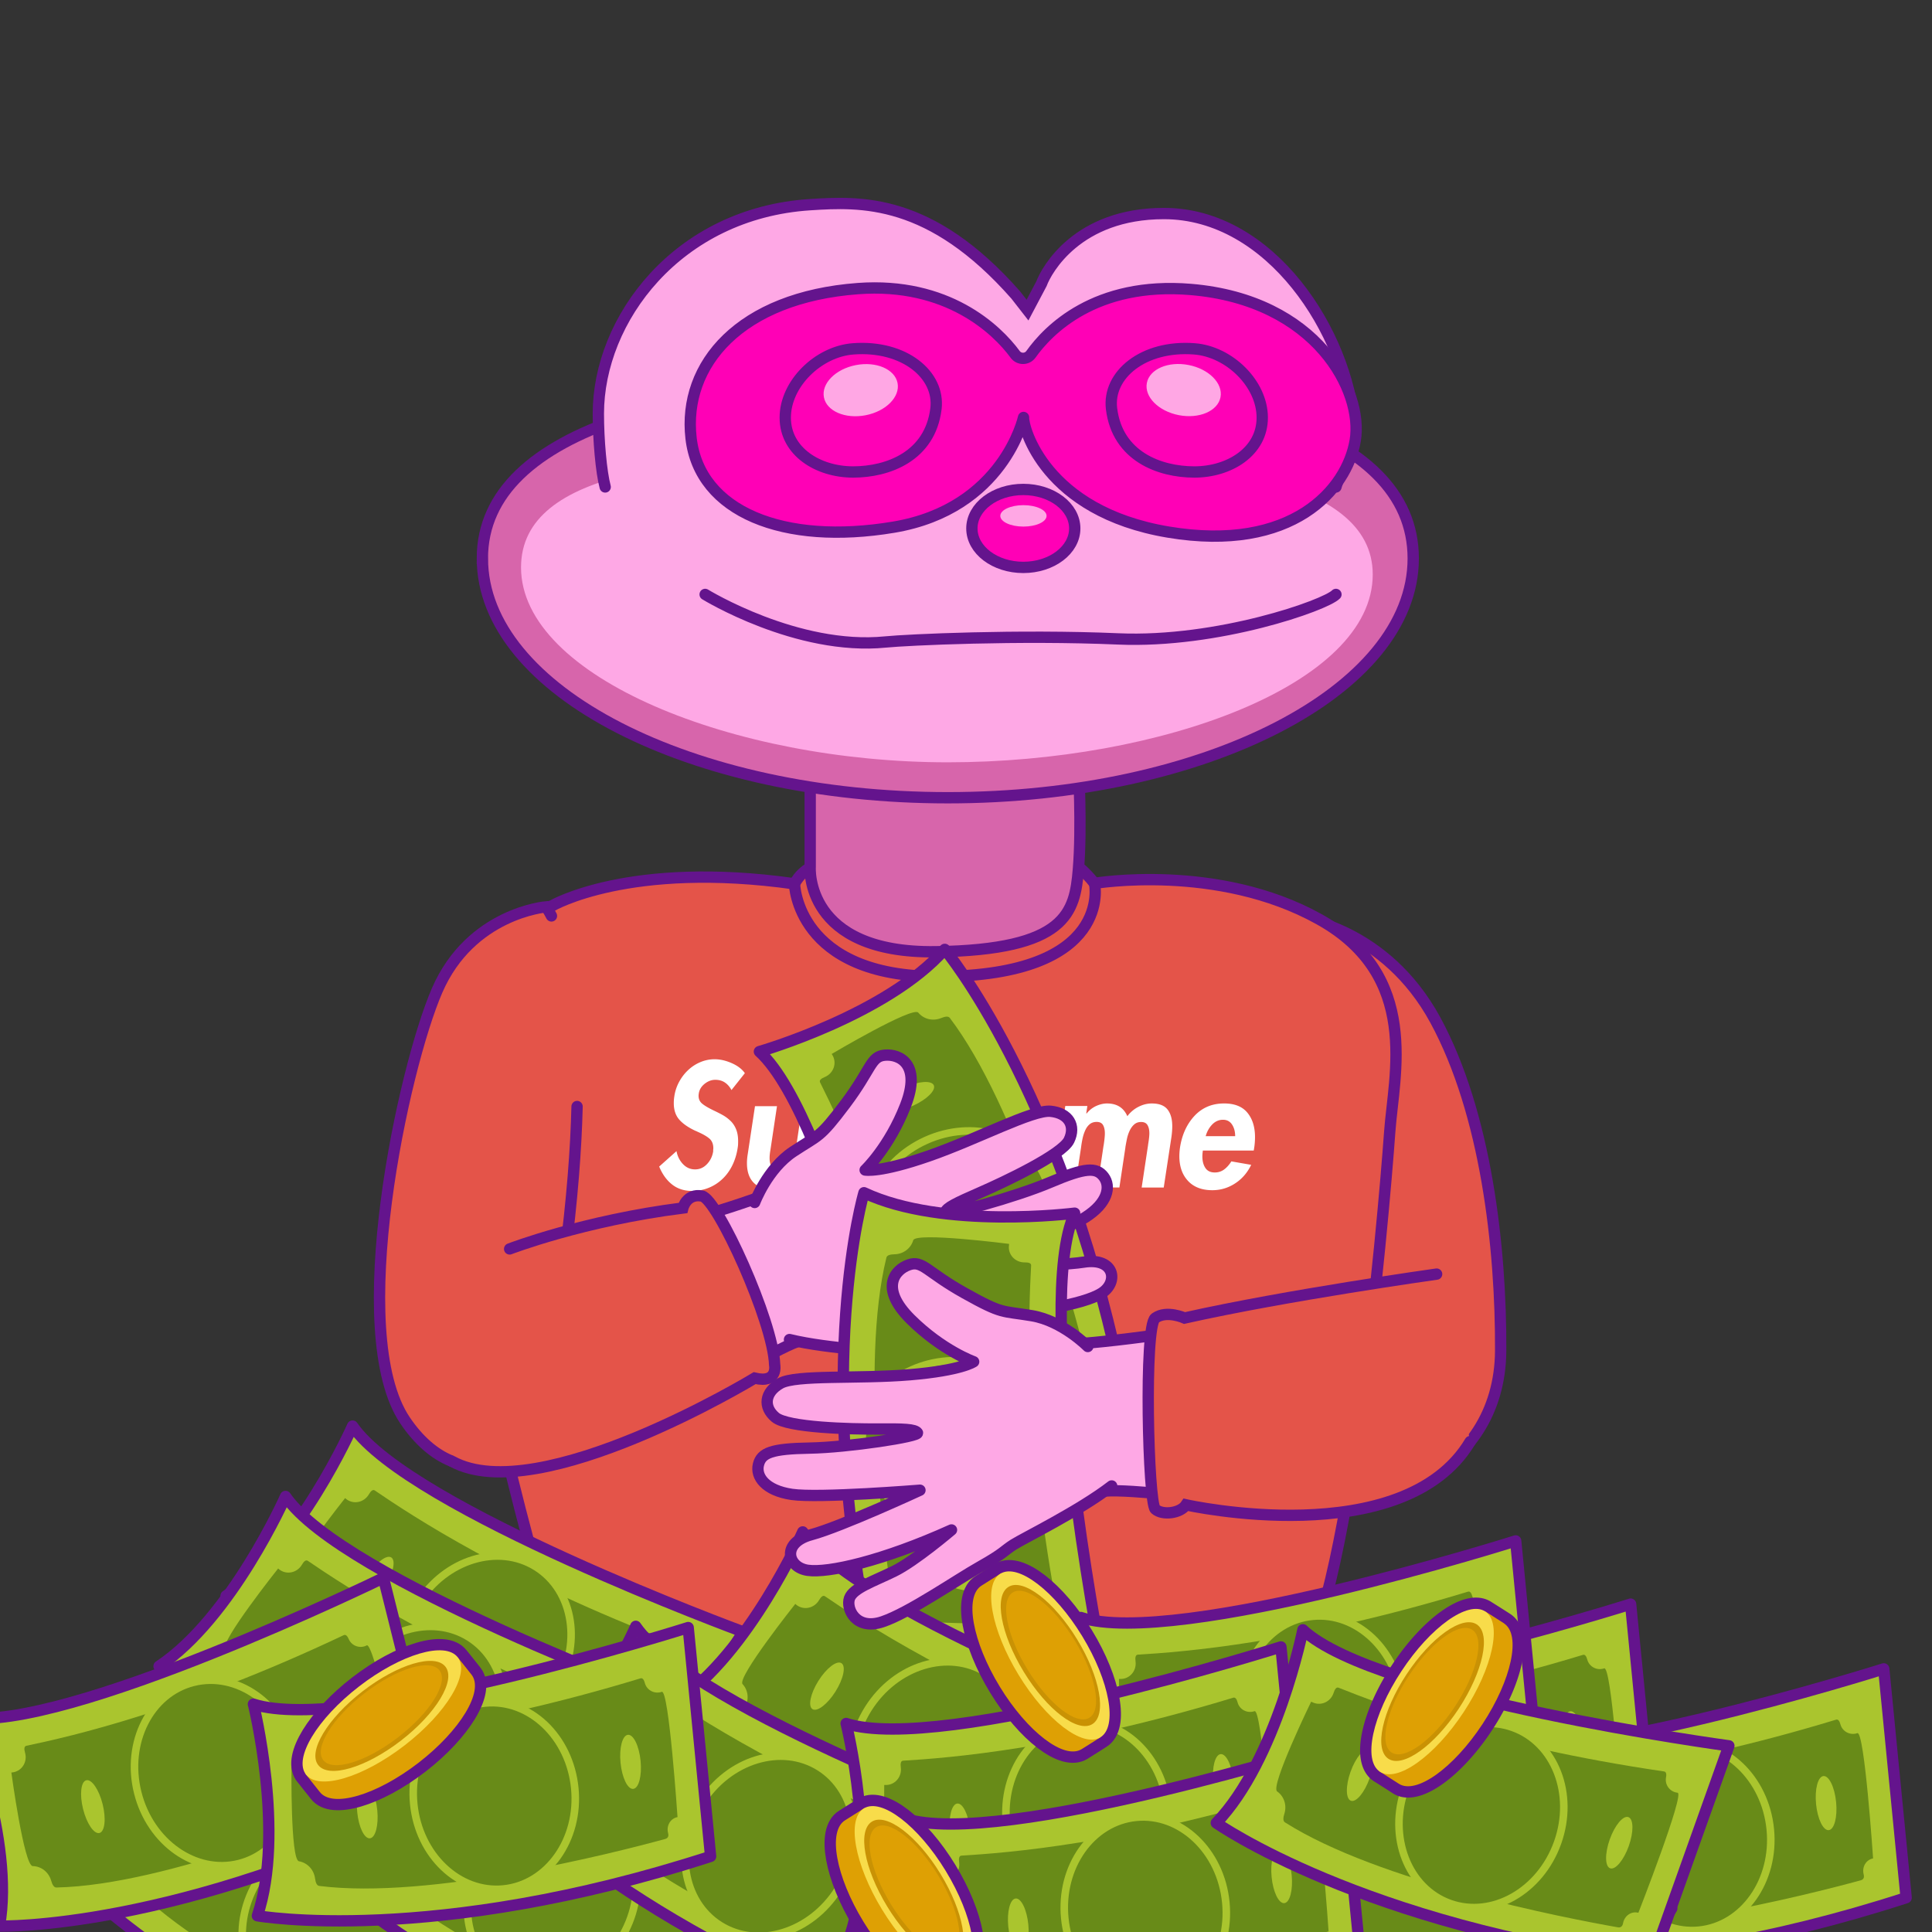 <svg xmlns="http://www.w3.org/2000/svg" viewBox="0 0 512 512"><rect x="0" y="0" width="512" height="512" fill="#333333" stroke="none"/><defs><style>.cls-1{fill:#dea004}.cls-2{fill:#ffa7e4}.cls-3{fill:#ff00b6}.cls-10,.cls-3,.cls-4,.cls-5,.cls-6,.cls-8,.cls-9{stroke:#64148d}.cls-10,.cls-3,.cls-4,.cls-6,.cls-8,.cls-9{stroke-width:3px}.cls-10,.cls-3,.cls-4,.cls-6,.cls-8{stroke-linecap:round}.cls-10,.cls-3,.cls-5,.cls-9{stroke-linejoin:round}.cls-10,.cls-4{fill:#fea8e5}.cls-13,.cls-4,.cls-6,.cls-8{stroke-miterlimit:10}.cls-14,.cls-5{fill:#dea004}.cls-5{stroke-width:6px}.cls-15{fill:#f8dc4a}.cls-6{fill:#d765ab}.cls-13,.cls-18{fill:#688b18}.cls-8{fill:#e45449}.cls-19,.cls-9{fill:#aac52e}.cls-20{fill:#c99204}.cls-13{stroke:#aac52e;stroke-width:2px}</style></defs><g id="Layer_1"><path d="M351.2 354.87c-19.44-99.82-6.85-111.61-6.85-111.61s22.71 2.53 36.05 27.11c13.33 24.58 17.43 59.97 17.29 87.6-.18 33.34-35.7 45.75-49.85 31.18-14.16-14.57 3.37-34.28 3.37-34.28Z" class="cls-8"/><path d="M285.46 229.49s1.91 1.27 4.61 4.61c0 0 32.59-5.51 59.54 9.52 26.95 15.02 19.76 41.14 18.68 56.35-1.68 23.54-10.95 129.1-25.49 143.95 0 0-103.74 10.51-192.45-.66 0 0-61.6-184.48-4.07-203.2 0 0 20.39-12.04 64.27-5.84 0 0 2.38-5.13 8.47-5.6 6.08-.48 66.45.87 66.45.87Z" class="cls-8"/><path d="M285.78 202.62s.95 16.53 0 27.82-3.02 21.3-37.84 21.78c-34.82.48-33.23-22.42-33.23-22.42v-26.39l71.06-.79Z" class="cls-6"/><path d="M290.07 234.1s5.29 24.54-41.37 24.68c-37.68.11-38.15-24.56-38.15-24.56" style="fill:none;stroke-miterlimit:10;stroke-linecap:round;stroke-width:3px;stroke:#64148d"/><path d="M193.85 288.88c-.47-.88-1.06-1.55-1.77-2.02s-1.55-.7-2.53-.7-1.95.36-2.84 1.08c-.89.72-1.41 1.6-1.54 2.66 0 .03-.01.12-.04.26v.26c0 .85.32 1.54.96 2.07.64.53 1.66 1.13 3.05 1.8 1.06.5 1.91.94 2.57 1.32.65.38 1.29.86 1.9 1.45.61.59 1.1 1.32 1.46 2.2.36.88.54 1.92.54 3.12s-.04 1.25-.13 1.89c-.25 1.64-.72 3.16-1.4 4.55-.68 1.39-1.55 2.59-2.61 3.6-1.06 1.01-2.27 1.8-3.63 2.35-1.36.56-2.84.84-4.43.84-2.09 0-3.86-.57-5.3-1.71-1.45-1.14-2.59-2.73-3.42-4.75l4.59-4.09c.25 1.35.82 2.49 1.71 3.43s1.96 1.41 3.21 1.41 2.28-.47 3.17-1.41c.89-.94 1.43-2.07 1.63-3.38v-.4c.03-.2.04-.34.04-.4 0-1.14-.36-2.01-1.09-2.62-.72-.6-1.77-1.19-3.13-1.78-.22-.12-.39-.19-.5-.22-1.89-.88-3.33-1.87-4.3-2.97-.97-1.1-1.46-2.56-1.46-4.37 0-.56.04-1.13.13-1.71.19-1.38.61-2.67 1.25-3.87.64-1.2 1.44-2.26 2.4-3.16.96-.91 2.05-1.62 3.26-2.13 1.21-.51 2.47-.77 3.78-.77 1.45 0 2.96.34 4.53 1.03 1.57.69 2.73 1.58 3.49 2.66l-3.55 4.48Zm12.06 4.26-1.75 11.69c-.14.79-.21 1.48-.21 2.07 0 1 .2 1.8.61 2.42.4.62 1.11.92 2.11.92.7 0 1.29-.16 1.8-.48.5-.32.9-.74 1.21-1.25.31-.51.55-1.08.73-1.69.18-.62.33-1.27.44-1.98l1.75-11.69h5.85l-1.92 12.7c-.97 6.39-4.51 9.58-10.61 9.58-5.32 0-7.97-2.4-7.97-7.21 0-.73.07-1.52.21-2.37l1.92-12.7h5.85Zm22.17 1.98c.78-.85 1.71-1.51 2.8-1.98 1.09-.47 2.17-.7 3.26-.7 2.45 0 4.36.9 5.74 2.7 1.38 1.8 2.07 4.01 2.07 6.62s-.06 1.39-.17 2.07c-.22 1.49-.65 2.94-1.27 4.33-.63 1.39-1.43 2.64-2.42 3.74s-2.12 1.96-3.4 2.59c-1.28.63-2.64.95-4.09.95-1.09 0-2.09-.24-3.03-.73-.93-.48-1.62-1.15-2.07-2h-.08l-2 13.54h-5.89l5.01-33.1h5.85l-.29 1.98Zm4.07 14.33c.65-.35 1.24-.82 1.75-1.41s.94-1.24 1.27-1.96c.33-.72.56-1.44.67-2.18.06-.35.08-.7.08-1.06 0-1.38-.35-2.55-1.06-3.52-.71-.97-1.69-1.45-2.94-1.45-.72 0-1.41.17-2.07.51-.65.34-1.24.8-1.75 1.38-.52.59-.94 1.24-1.27 1.96a8.06 8.06 0 0 0-.67 2.18c-.06.35-.08.7-.08 1.05s.35 2.56 1.06 3.54c.71.98 1.69 1.47 2.94 1.47.72 0 1.41-.18 2.07-.53Zm19.48-14.07h.08c1.5-1.96 3.34-2.95 5.51-2.95.75 0 1.53.18 2.34.53l-1.54 5.71c-.64-.53-1.41-.79-2.3-.79-.97 0-1.8.2-2.46.59s-1.2.94-1.61 1.63c-.4.69-.72 1.44-.94 2.24-.22.81-.4 1.69-.54 2.66l-1.46 9.71h-5.85l3.26-21.58h5.85l-.33 2.24Zm12.74 9.54c-.08.56-.13 1.07-.13 1.54 0 1.23.26 2.25.79 3.05.53.81 1.36 1.21 2.51 1.21.92 0 1.74-.26 2.46-.79s1.36-1.25 1.92-2.15l5.26.92c-1.03 2.11-2.46 3.76-4.3 4.94-1.84 1.19-3.84 1.78-6.01 1.78-2.76 0-4.9-.82-6.43-2.46-1.53-1.64-2.3-3.82-2.3-6.55 0-.73.06-1.49.17-2.29.53-3.43 1.82-6.23 3.86-8.42 2.05-2.18 4.66-3.27 7.83-3.27 2.76 0 4.81.81 6.16 2.44 1.35 1.63 2.03 3.79 2.03 6.48 0 .91-.07 1.85-.21 2.81l-.13.75h-13.49Zm8.56-3.82c0-1.23-.28-2.26-.84-3.1-.56-.84-1.35-1.25-2.38-1.25-1.11 0-2.07.43-2.88 1.27-.81.85-1.38 1.88-1.71 3.08h7.81Zm14.98-6.03h.08c.67-.85 1.5-1.5 2.48-1.96.99-.45 1.96-.68 2.9-.68 2.62 0 4.41 1.13 5.39 3.38a8.328 8.328 0 0 1 2.92-2.48c1.17-.6 2.35-.9 3.55-.9 1.95 0 3.34.53 4.18 1.6.84 1.07 1.25 2.54 1.25 4.42 0 .85-.07 1.79-.21 2.81l-2.05 13.45h-5.85l1.71-11.34c0-.06.01-.16.04-.31.19-1.17.29-2.08.29-2.73 0-.91-.17-1.63-.5-2.18-.33-.54-.89-.81-1.67-.81s-1.38.23-1.88.68c-.5.45-.9 1.03-1.21 1.71a9.92 9.92 0 0 0-.67 2.04c-.14.67-.28 1.42-.42 2.24v.09l-1.59 10.59h-5.85l1.63-10.94.08-.44c.19-1.29.29-2.27.29-2.95 0-.91-.16-1.64-.48-2.2-.32-.56-.88-.84-1.69-.84-.75 0-1.37.21-1.86.62-.49.41-.88.95-1.17 1.6s-.52 1.33-.67 2c-.15.67-.29 1.42-.4 2.24l-.04.31-1.59 10.59h-5.85l3.26-21.58h5.85l-.29 1.93Zm30.86 9.85c-.08.56-.13 1.07-.13 1.54 0 1.23.26 2.25.79 3.05.53.81 1.36 1.21 2.51 1.21.92 0 1.74-.26 2.46-.79s1.36-1.25 1.92-2.15l5.26.92c-1.03 2.11-2.46 3.76-4.3 4.94-1.84 1.19-3.84 1.78-6.01 1.78-2.76 0-4.9-.82-6.43-2.46-1.53-1.64-2.3-3.82-2.3-6.55 0-.73.06-1.49.17-2.29.53-3.43 1.82-6.23 3.86-8.42 2.05-2.18 4.66-3.27 7.83-3.27 2.76 0 4.81.81 6.16 2.44 1.35 1.63 2.03 3.79 2.03 6.48 0 .91-.07 1.85-.21 2.81l-.13.75h-13.49Zm8.56-3.82c0-1.23-.28-2.26-.84-3.1-.56-.84-1.35-1.25-2.38-1.25-1.11 0-2.07.43-2.88 1.27-.81.85-1.38 1.88-1.71 3.08h7.81Z" style="fill:#fff"/><path d="M146.14 242.73c-.87-1.71-1.47-2.4-1.47-2.4s-19.91 1.63-28.82 22.12c-8.91 20.5-24.18 90.71-8.51 113.97 14.55 21.61 38.4 13.71 38.79-21.55 0-.57 3.42-20.88 3.42-20.88 2.1-16.07 3.11-29.52 3.38-40.75" class="cls-8"/><path d="M127.84 148c0 35.02 55.22 63.41 123.34 63.41S374.52 183.02 374.52 148c0-35.02-54.12-47.91-122.24-47.91S127.83 112.98 127.83 148Z" class="cls-6"/><path d="M138.08 150.37c0 29.11 56.47 51.65 113.09 51.65s112.62-20.67 112.62-49.78c0-26.2-46.94-31.13-97.6-31.86-5.63-.08-9.26-14.75-14.92-14.75s-13.21 14.65-18.7 14.7c-50.2.41-94.49 3.8-94.49 30.04Z" style="fill:#fea8e5"/><path d="M354.04 129.05c1.06-3.93 5.47-9.32 4.92-16.2-1.98-24.64-22.13-56.26-50.51-56.26-22.89 0-31.09 14.93-32.46 18.62l-3.69 6.97-3.14-4.03c-22.61-25.67-41.07-24.77-54.46-23.91-35.24 2.27-56.13 30.48-56.13 55.38 0 6.91.75 15.5 1.81 19.43" class="cls-4"/><path d="M269.01 93.9c1.05 1.43 3.18 1.43 4.21-.02 4.5-6.33 16.94-19.3 42.37-17.17 33.43 2.81 45.75 26.96 43.56 40.02-2.2 13.05-16.71 29.77-49.53 24.28s-38.55-27.82-38.37-30.38c0 0-5.31 24.2-34.43 29.08-29.12 4.88-51.43-4.03-53.68-23.59-2.26-19.56 13.01-37.33 44.25-39.64 23.67-1.75 36.76 10.8 41.63 17.42Z" class="cls-3"/><path d="M294.57 108.32c1.55 12.61 12.71 16.76 21.96 16.76s17.98-5.39 17.98-14.4-8.75-17.52-17.98-18.23c-13.58-1.04-23.06 6.93-21.96 15.87Zm-46.53 0c-1.55 12.61-12.71 16.76-21.96 16.76s-17.98-5.39-17.98-14.4c0-9.01 8.75-17.52 17.98-18.23 13.58-1.04 23.06 6.93 21.96 15.87Z" class="cls-3"/><ellipse cx="313.7" cy="103.38" class="cls-2" rx="6.77" ry="9.94" transform="rotate(-79.02 313.69 103.385)"/><ellipse cx="228.11" cy="103.38" class="cls-2" rx="9.94" ry="6.77" transform="rotate(-10.98 228.212 103.418)"/><ellipse cx="271.19" cy="140.04" class="cls-3" rx="13.63" ry="10.33"/><ellipse cx="271.22" cy="136.71" class="cls-2" rx="6.13" ry="2.84"/><path d="M354.04 157.53c-2.72 2.85-31.32 12.93-57.68 11.79s-55.85.23-61.67.81c-23.5 2.36-47.82-12.6-47.82-12.6" class="cls-4"/><path d="M201.25 278.68s33.81-9.73 49.12-27.09c0 0 30.25 36.11 46.33 111.93l-55.51 25.13s-20.24-92.04-39.94-109.97Z" class="cls-9"/><path d="M220.56 279.55c1.34 2.15.34 4.91-2 5.88-.92.38-1.51.85-1.23 1.41 5.31 10.63 18.62 38.38 29.22 84.13.14.6.82.61 1.64.39 1.94-.53 3.9.75 4.27 2.72s30.85-12.96 30.85-12.96c-.64-1.86.51-3.75 2.41-4.27.73-.2 1.2-.63.98-1.45-3.67-13.98-17.2-62.16-34.99-85.65-.4-.53-1.31-.36-2.28.04-2.14.88-4.59.35-6.07-1.43s-22.95 10.95-22.95 10.95l.15.24Z" class="cls-18"/><ellipse cx="254.2" cy="321.78" class="cls-13" rx="24.76" ry="21.44" transform="rotate(-24.36 254.144 321.736)"/><ellipse cx="240.9" cy="290.6" class="cls-19" rx="7.2" ry="2.67" transform="rotate(-24.36 240.845 290.572)"/><ellipse cx="264.4" cy="357.6" class="cls-19" rx="7.2" ry="2.67" transform="rotate(-24.36 264.356 357.543)"/><path d="M137.25 334.08s38.49-7.21 67.26-18c0 0 21.44 34.13 6.93 39.42s-52.32 35.36-87.97 32.9" class="cls-10"/><path d="M199.99 318.67s3.37-8.95 10.22-13.48 6.85-3.37 13.83-12.66 6.62-12.55 10.46-12.9 9.76 2.32 5.46 13.36-10.69 17.08-10.69 17.08 3.83.81 16.85-3.72c13.01-4.53 27.54-12.32 32.3-11.85s6.74 3.83 4.88 7.67-17.08 11.04-23.47 13.83c-6.39 2.79-9.06 4.07-9.29 5.23s18.47-3.95 27.77-7.9c9.29-3.95 12.2-4.07 14.17-1.51s1.16 6.97-4.88 10.8-31.49 12.78-31.49 12.78 23 .35 31.14-.93 9.29 5.34 4.65 8.25-19.05 5.81-39.15 5.69c0 0 12.2 3.6 18.36 3.83 6.16.23 11.73-.35 13.71 1.74s1.98 8.53-5.45 9.23c-7.44.7-22.32-2.14-29.64-2.84-7.32-.7-7.32-1.28-10.46-1.74s-19.6-1.08-30.05-3.64" class="cls-10"/><path d="M135.06 330.98s19.45-7.5 45.91-10.85c0 0 .97-3.92 5.06-3.17s18.88 33.22 19.26 44.72c0 0 1.02 5.05-5.3 3.54 0 0-57.21 34.72-80.2 22.04" class="cls-8"/><path d="M284.79 321.5s-34.9 4.45-55.83-5.42c0 0-13.48 45.14 1.78 121.13l60.92 1.1s-17.86-92.53-6.87-116.8Z" class="cls-9"/><path d="M267.4 329.94c-.38 2.51 1.63 4.65 4.17 4.61.99-.02 1.72.18 1.69.81-.66 11.86-1.9 42.61 6.48 88.82.11.6-.51.89-1.36 1.01-1.99.28-3.29 2.23-2.84 4.19s-33.46.31-33.46.31c-.15-1.96-1.96-3.24-3.91-2.97-.75.1-1.35-.1-1.48-.95-2.17-14.29-8.82-63.89-1.78-92.5.16-.64 1.06-.85 2.1-.87 2.31-.03 4.35-1.5 5.01-3.72s25.41.97 25.41.97l-.04.28Z" class="cls-18"/><ellipse cx="253.23" cy="382.04" class="cls-13" rx="21.44" ry="24.76" transform="rotate(-88.97 253.23 382.04)"/><ellipse cx="253.1" cy="348.15" class="cls-19" rx="2.67" ry="7.2" transform="rotate(-88.97 253.096 348.143)"/><ellipse cx="258.05" cy="418.97" class="cls-19" rx="2.67" ry="7.2" transform="rotate(-88.97 258.042 418.971)"/><path d="M93.43 377.94s-14.24 32.18-33.52 44.98c0 0 31.66 34.88 104.59 61.12l32.45-51.58s-88.43-32.57-103.52-54.53Z" class="cls-9"/><path d="M91.66 397.19c1.95 1.62 4.82 1.01 6.1-1.18.5-.86 1.05-1.38 1.57-1.02 9.81 6.7 35.49 23.67 79.38 40.39.57.22.5.9.16 1.68-.79 1.85.21 3.97 2.12 4.6s-17.04 28.8-17.04 28.8c-1.76-.89-3.79 0-4.56 1.81-.3.69-.78 1.1-1.57.77-13.35-5.54-59.24-25.49-80.09-46.32-.47-.47-.18-1.34.35-2.25 1.17-2 .97-4.5-.59-6.21s13.97-21.25 13.97-21.25l.22.18Z" class="cls-18"/><ellipse cx="128.92" cy="436.26" class="cls-13" rx="24.76" ry="21.44" transform="rotate(-57.83 128.896 436.243)"/><ellipse cx="99.84" cy="418.85" class="cls-19" rx="7.2" ry="2.67" transform="rotate(-57.83 99.826 418.827)"/><ellipse cx="163.02" cy="451.24" class="cls-19" rx="7.2" ry="2.67" transform="rotate(-57.83 163 451.218)"/><path d="M75.67 396.59s-14.24 32.18-33.52 44.98c0 0 31.66 34.88 104.59 61.12l32.45-51.58s-88.43-32.57-103.52-54.53Z" class="cls-9"/><path d="M73.91 415.84c1.95 1.62 4.82 1.01 6.1-1.18.5-.86 1.05-1.38 1.57-1.02 9.81 6.7 35.49 23.67 79.38 40.39.57.22.5.9.16 1.68-.79 1.85.21 3.97 2.12 4.6s-17.04 28.8-17.04 28.8c-1.76-.89-3.79 0-4.56 1.81-.3.69-.78 1.1-1.57.77-13.35-5.54-59.24-25.49-80.09-46.32-.47-.47-.18-1.34.35-2.25 1.17-2 .97-4.5-.59-6.21s13.97-21.25 13.97-21.25l.22.18Z" class="cls-18"/><ellipse cx="111.16" cy="454.91" class="cls-13" rx="24.76" ry="21.44" transform="rotate(-57.83 111.145 454.885)"/><ellipse cx="82.09" cy="437.5" class="cls-19" rx="7.2" ry="2.67" transform="rotate(-57.83 82.07 437.478)"/><ellipse cx="145.27" cy="469.89" class="cls-19" rx="7.2" ry="2.67" transform="rotate(-57.83 145.244 469.87)"/><path d="M51.12 451.24s-14.24 32.18-33.52 44.98c0 0 31.66 34.88 104.59 61.12l32.45-51.58s-88.43-32.57-103.52-54.53Z" class="cls-9"/><path d="M49.35 470.49c1.95 1.62 4.82 1.01 6.1-1.18.5-.86 1.05-1.38 1.57-1.02 9.81 6.7 35.49 23.67 79.38 40.39.57.22.5.9.16 1.68-.79 1.85.21 3.97 2.12 4.6s-17.04 28.8-17.04 28.8c-1.76-.89-3.79 0-4.56 1.81-.3.69-.78 1.1-1.57.77-13.35-5.54-59.24-25.49-80.09-46.32-.47-.47-.18-1.34.35-2.25 1.17-2 .97-4.5-.59-6.21s13.97-21.25 13.97-21.25l.22.18Z" class="cls-18"/><ellipse cx="86.61" cy="509.56" class="cls-13" rx="24.76" ry="21.44" transform="rotate(-57.83 86.583 509.53)"/><ellipse cx="57.54" cy="492.15" class="cls-19" rx="7.2" ry="2.67" transform="rotate(-57.83 57.513 492.115)"/><ellipse cx="120.71" cy="524.54" class="cls-19" rx="7.2" ry="2.67" transform="rotate(-57.83 120.682 524.515)"/><path d="M212.73 405.98s-14.24 32.18-33.52 44.98c0 0 31.66 34.88 104.59 61.12l32.45-51.58s-88.43-32.57-103.52-54.53Z" class="cls-9"/><path d="M210.96 425.23c1.95 1.62 4.82 1.01 6.1-1.18.5-.86 1.05-1.38 1.57-1.02 9.81 6.7 35.49 23.67 79.38 40.39.57.22.5.9.16 1.68-.79 1.85.21 3.97 2.12 4.6s-17.04 28.8-17.04 28.8c-1.76-.89-3.79 0-4.56 1.81-.3.69-.78 1.1-1.57.77-13.35-5.54-59.24-25.49-80.09-46.32-.47-.47-.18-1.34.35-2.25 1.17-2 .97-4.5-.59-6.21s13.97-21.25 13.97-21.25l.22.18Z" class="cls-18"/><ellipse cx="248.22" cy="464.3" class="cls-13" rx="24.76" ry="21.44" transform="rotate(-57.83 248.194 464.277)"/><ellipse cx="219.15" cy="446.88" class="cls-19" rx="7.2" ry="2.67" transform="rotate(-57.83 219.124 446.86)"/><ellipse cx="282.33" cy="479.28" class="cls-19" rx="7.2" ry="2.67" transform="rotate(-57.83 282.293 479.261)"/><path d="M110.79 444.17s-14.24 32.18-33.52 44.98c0 0 31.66 34.88 104.59 61.12l32.45-51.58s-88.43-32.57-103.52-54.53Z" class="cls-9"/><path d="M109.02 463.42c1.95 1.62 4.82 1.01 6.1-1.18.5-.86 1.05-1.38 1.57-1.02 9.81 6.7 35.49 23.67 79.38 40.39.57.22.5.9.16 1.68-.79 1.85.21 3.97 2.12 4.6s-17.04 28.8-17.04 28.8c-1.76-.89-3.79 0-4.56 1.81-.3.69-.78 1.1-1.57.77-13.35-5.54-59.24-25.49-80.09-46.32-.47-.47-.18-1.34.35-2.25 1.17-2 .97-4.5-.59-6.21s13.97-21.25 13.97-21.25l.22.18Z" class="cls-18"/><ellipse cx="146.28" cy="502.49" class="cls-13" rx="24.76" ry="21.44" transform="rotate(-57.83 146.248 502.463)"/><ellipse cx="117.2" cy="485.08" class="cls-19" rx="7.2" ry="2.67" transform="rotate(-57.83 117.178 485.047)"/><ellipse cx="180.38" cy="517.47" class="cls-19" rx="7.2" ry="2.67" transform="rotate(-57.83 180.347 517.447)"/><path d="M-9.39 455.11s13.36 32.55 9.25 55.32c0 0 47.09 1.3 116.51-33.16l-14.76-59.12S16.89 459.42-9.4 455.1Z" class="cls-9"/><path d="M3.27 469.71c2.52-.29 4.07-2.78 3.37-5.22-.27-.95-.27-1.71.35-1.84 11.63-2.44 41.64-9.22 84.1-29.32.55-.26.99.26 1.33 1.05.79 1.84 3.01 2.6 4.78 1.66s8.99 32.23 8.99 32.23c-1.86.65-2.62 2.73-1.85 4.54.29.69.25 1.33-.53 1.67-13.24 5.8-59.41 25.1-88.87 25.73-.66.01-1.1-.8-1.38-1.81-.63-2.22-2.58-3.82-4.89-3.87s-5.66-24.79-5.66-24.79l.28-.03Z" class="cls-18"/><ellipse cx="57.26" cy="469.87" class="cls-13" rx="21.44" ry="24.76" transform="rotate(-14.02 57.202 469.717)"/><ellipse cx="24.57" cy="478.79" class="cls-19" rx="2.67" ry="7.2" transform="rotate(-14.02 24.53 478.62)"/><ellipse cx="91.68" cy="455.63" class="cls-19" rx="2.67" ry="7.2" transform="rotate(-14.02 91.647 455.46)"/><path d="M316.91 445.4s8.45 34.16 1.05 56.09c0 0 46.39 8.18 120.11-15.74l-5.94-60.64s-89.85 28.42-115.23 20.3Z" class="cls-9"/><path d="M327.3 461.69c2.53.09 4.43-2.16 4.09-4.67-.13-.98-.02-1.73.61-1.77 11.86-.71 42.55-3.03 87.48-16.69.58-.18.94.4 1.16 1.23.51 1.94 2.6 3.01 4.49 2.34s4.17 33.2 4.17 33.2c-1.93.37-2.99 2.32-2.5 4.22.19.73.06 1.35-.77 1.58-13.95 3.8-62.44 16.13-91.68 12.44-.66-.08-.97-.95-1.11-1.99-.3-2.29-1.99-4.15-4.27-4.55S327 461.68 327 461.68h.29Z" class="cls-18"/><ellipse cx="380.68" cy="469.76" class="cls-13" rx="21.44" ry="24.76" transform="rotate(-5.6 380.29 469.395)"/><ellipse cx="347.03" cy="473.8" class="cls-19" rx="2.67" ry="7.2" transform="rotate(-5.6 346.687 473.388)"/><ellipse cx="416.82" cy="460.71" class="cls-19" rx="2.67" ry="7.2" transform="rotate(-5.6 416.396 460.299)"/><path d="M383.99 462.56s8.45 34.16 1.05 56.09c0 0 46.39 8.18 120.11-15.74l-5.94-60.64s-89.85 28.42-115.23 20.3Z" class="cls-9"/><path d="M394.39 478.86c2.53.09 4.43-2.16 4.09-4.67-.13-.98-.02-1.73.61-1.77 11.86-.71 42.55-3.03 87.48-16.69.58-.18.94.4 1.16 1.23.51 1.94 2.6 3.01 4.49 2.34s4.17 33.2 4.17 33.2c-1.93.37-2.99 2.32-2.5 4.22.19.73.06 1.35-.77 1.58-13.95 3.8-62.44 16.13-91.68 12.44-.66-.08-.97-.95-1.11-1.99-.3-2.29-1.99-4.15-4.27-4.55s-1.97-25.35-1.97-25.35h.29Z" class="cls-18"/><ellipse cx="447.77" cy="486.92" class="cls-13" rx="21.44" ry="24.76" transform="rotate(-5.6 447.395 486.512)"/><ellipse cx="414.12" cy="490.96" class="cls-19" rx="2.67" ry="7.2" transform="rotate(-5.6 413.69 490.5)"/><ellipse cx="483.9" cy="477.88" class="cls-19" rx="2.67" ry="7.2" transform="rotate(-5.6 483.497 477.517)"/><path d="M286.45 428.65s8.45 34.16 1.05 56.09c0 0 46.39 8.18 120.11-15.74l-5.94-60.64s-89.85 28.42-115.23 20.3Z" class="cls-9"/><path d="M296.84 444.94c2.53.09 4.43-2.16 4.09-4.67-.13-.98-.02-1.73.61-1.77 11.86-.71 42.55-3.03 87.48-16.69.58-.18.94.4 1.16 1.23.51 1.94 2.6 3.01 4.49 2.34s4.17 33.2 4.17 33.2c-1.93.37-2.99 2.32-2.5 4.22.19.73.06 1.35-.77 1.58-13.95 3.8-62.44 16.13-91.68 12.44-.66-.08-.97-.95-1.11-1.99-.3-2.29-1.99-4.15-4.27-4.55s-1.97-25.35-1.97-25.35h.29Z" class="cls-18"/><ellipse cx="350.22" cy="453.01" class="cls-13" rx="21.44" ry="24.76" transform="rotate(-5.6 349.854 452.638)"/><ellipse cx="316.58" cy="457.05" class="cls-19" rx="2.67" ry="7.2" transform="rotate(-5.6 316.25 456.63)"/><ellipse cx="386.36" cy="443.96" class="cls-19" rx="2.67" ry="7.2" transform="rotate(-5.6 385.96 443.541)"/><path d="M168.48 431s-14.24 32.18-33.52 44.98c0 0 31.66 34.88 104.59 61.12L272 485.52s-88.43-32.57-103.52-54.53Z" class="cls-9"/><path d="M166.72 450.24c1.95 1.62 4.82 1.01 6.1-1.18.5-.86 1.05-1.38 1.57-1.02 9.81 6.7 35.49 23.67 79.38 40.39.57.22.5.9.16 1.68-.79 1.85.21 3.97 2.12 4.6s-17.04 28.8-17.04 28.8c-1.76-.89-3.79 0-4.56 1.81-.3.69-.78 1.1-1.57.77-13.35-5.54-59.24-25.49-80.09-46.32-.47-.47-.18-1.34.35-2.25 1.17-2 .97-4.5-.59-6.21s13.97-21.25 13.97-21.25l.22.18Z" class="cls-18"/><ellipse cx="203.98" cy="489.31" class="cls-13" rx="24.76" ry="21.44" transform="rotate(-57.83 203.947 489.288)"/><ellipse cx="174.9" cy="471.9" class="cls-19" rx="7.2" ry="2.67" transform="rotate(-57.83 174.877 471.872)"/><ellipse cx="238.08" cy="504.29" class="cls-19" rx="7.2" ry="2.67" transform="rotate(-57.83 238.046 504.272)"/><path d="M339.52 451.24s-14.24 32.18-33.52 44.98c0 0 31.66 34.88 104.59 61.12l32.45-51.58s-88.43-32.57-103.52-54.53Z" class="cls-9"/><path d="M337.75 470.49c1.95 1.62 4.82 1.01 6.1-1.18.5-.86 1.05-1.38 1.57-1.02 9.81 6.7 35.49 23.67 79.38 40.39.57.22.5.9.16 1.68-.79 1.85.21 3.97 2.12 4.6s-17.04 28.8-17.04 28.8c-1.76-.89-3.79 0-4.56 1.81-.3.69-.78 1.1-1.57.77-13.35-5.54-59.24-25.49-80.09-46.32-.47-.47-.18-1.34.35-2.25 1.17-2 .97-4.5-.59-6.21s13.97-21.25 13.97-21.25l.22.18Z" class="cls-18"/><ellipse cx="375.01" cy="509.56" class="cls-13" rx="24.76" ry="21.44" transform="rotate(-57.83 374.973 509.544)"/><ellipse cx="345.94" cy="492.15" class="cls-19" rx="7.2" ry="2.67" transform="rotate(-57.83 345.903 492.128)"/><ellipse cx="409.12" cy="524.54" class="cls-19" rx="7.2" ry="2.67" transform="rotate(-57.83 409.072 524.528)"/><path d="M67.16 451.61s8.45 34.16 1.05 56.09c0 0 46.39 8.18 120.11-15.74l-5.94-60.64s-89.85 28.42-115.23 20.3Z" class="cls-9"/><path d="M77.55 467.91c2.53.09 4.43-2.16 4.09-4.67-.13-.98-.02-1.73.61-1.77 11.86-.71 42.55-3.03 87.48-16.69.58-.18.94.4 1.16 1.23.51 1.94 2.6 3.01 4.49 2.34s4.17 33.2 4.17 33.2c-1.93.37-2.99 2.32-2.5 4.22.19.73.06 1.35-.77 1.58-13.95 3.8-62.44 16.13-91.68 12.44-.66-.08-.97-.95-1.11-1.99-.3-2.29-1.99-4.15-4.27-4.55s-1.97-25.35-1.97-25.35h.29Z" class="cls-18"/><ellipse cx="130.94" cy="475.98" class="cls-13" rx="21.44" ry="24.76" transform="rotate(-5.6 130.765 475.535)"/><ellipse cx="97.29" cy="480.02" class="cls-19" rx="2.67" ry="7.2" transform="rotate(-5.6 97.158 479.63)"/><ellipse cx="167.07" cy="466.93" class="cls-19" rx="2.67" ry="7.2" transform="rotate(-5.6 166.867 466.54)"/><path d="M224.24 456.74s8.45 34.16 1.05 56.09c0 0 46.39 8.18 120.11-15.74l-5.94-60.64s-89.85 28.42-115.23 20.3Z" class="cls-9"/><path d="M234.63 473.04c2.53.09 4.43-2.16 4.09-4.67-.13-.98-.02-1.73.61-1.77 11.86-.71 42.55-3.03 87.48-16.69.58-.18.94.4 1.16 1.23.51 1.94 2.6 3.01 4.49 2.34s4.17 33.2 4.17 33.2c-1.93.37-2.99 2.32-2.5 4.22.19.73.06 1.35-.77 1.58-13.95 3.8-62.44 16.13-91.68 12.44-.66-.08-.97-.95-1.11-1.99-.3-2.29-1.99-4.15-4.27-4.55s-1.97-25.35-1.97-25.35h.29Z" class="cls-18"/><ellipse cx="288.01" cy="481.11" class="cls-13" rx="21.44" ry="24.76" transform="rotate(-5.6 287.715 480.65)"/><ellipse cx="254.36" cy="485.15" class="cls-19" rx="2.67" ry="7.2" transform="rotate(-5.6 254.107 484.744)"/><ellipse cx="324.15" cy="472.06" class="cls-19" rx="2.67" ry="7.2" transform="rotate(-5.6 323.817 471.655)"/><path d="M239.7 481.91s8.45 34.16 1.05 56.09c0 0 46.39 8.18 120.11-15.74l-5.94-60.64s-89.85 28.42-115.23 20.3Z" class="cls-9"/><path d="M250.09 498.2c2.53.09 4.43-2.16 4.09-4.67-.13-.98-.02-1.73.61-1.77 11.86-.71 42.55-3.03 87.48-16.69.58-.18.94.4 1.16 1.23.51 1.94 2.6 3.01 4.49 2.34s4.17 33.2 4.17 33.2c-1.93.37-2.99 2.32-2.5 4.22.19.73.06 1.35-.77 1.58-13.95 3.8-62.44 16.13-91.68 12.44-.66-.08-.97-.95-1.11-1.99-.3-2.29-1.99-4.15-4.27-4.55s-1.97-25.35-1.97-25.35h.29Z" class="cls-18"/><ellipse cx="303.47" cy="506.27" class="cls-13" rx="21.44" ry="24.76" transform="rotate(-5.6 303.189 505.796)"/><ellipse cx="269.82" cy="510.31" class="cls-19" rx="2.67" ry="7.2" transform="rotate(-5.6 269.581 509.89)"/><ellipse cx="339.61" cy="497.22" class="cls-19" rx="2.67" ry="7.2" transform="rotate(-5.6 339.29 496.801)"/><path d="M345.28 431.91s-6.92 34.5-22.95 51.19c0 0 38.48 27.17 115.37 36.95l20.47-57.39s-93.39-12.59-112.89-30.74Z" class="cls-9"/><path d="M347.74 451.08c2.25 1.16 4.93-.06 5.69-2.48.3-.94.72-1.57 1.31-1.34 11.03 4.41 39.78 15.39 86.25 22.19.6.09.68.77.52 1.61-.37 1.97 1.07 3.83 3.06 4.03s-10.38 31.81-10.38 31.81c-1.91-.49-3.7.82-4.06 2.76-.14.74-.53 1.25-1.37 1.1-14.24-2.51-63.36-12.02-88.24-27.82-.56-.35-.47-1.27-.15-2.27.7-2.2-.03-4.6-1.92-5.93s9.02-23.78 9.02-23.78l.25.13Z" class="cls-18"/><ellipse cx="392.59" cy="481.13" class="cls-13" rx="24.76" ry="21.44" transform="rotate(-70.37 392.58 481.128)"/><ellipse cx="360.43" cy="470.44" class="cls-19" rx="7.2" ry="2.67" transform="rotate(-70.37 360.42 470.44)"/><ellipse cx="429.13" cy="488.34" class="cls-19" rx="7.2" ry="2.67" transform="rotate(-70.37 429.123 488.343)"/><path d="M121.3 439.22c-3.33-4.32-15.04-.86-26.15 7.71-10.96 8.46-17.24 18.74-14.21 23.16 0 0 .02.03.06.07.02.03.04.07.07.1.04.06.1.11.14.16.75.94 2.87 3.6 3.53 4.45 3.33 4.32 15.04.86 26.15-7.71s17.42-19.02 14.09-23.34c-1.13-1.47-3.68-4.61-3.68-4.61Z" class="cls-5"/><path d="M124.98 443.83c3.33 4.32-2.98 14.76-14.09 23.34-11.11 8.57-22.82 12.03-26.15 7.71-.81-1.04-3.8-4.79-3.8-4.79s9.46-12.05 17.89-18.55c7.33-5.66 22.47-12.32 22.47-12.32s2.54 3.14 3.68 4.61Z" class="cls-1"/><ellipse cx="101.19" cy="454.74" class="cls-15" rx="25.41" ry="9.87" transform="rotate(-37.66 101.177 454.733)"/><ellipse cx="101.19" cy="454.74" class="cls-20" rx="21.31" ry="8.28" transform="rotate(-37.66 101.177 454.733)"/><ellipse cx="101.06" cy="454.57" class="cls-14" rx="19.46" ry="7.34" transform="rotate(-37.66 101.041 454.556)"/><path d="M393.62 427.07c-4.55-3-14.5 4.08-22.21 15.8-7.61 11.57-10.2 23.33-5.89 26.52 0 0 .03.02.08.05a.7.7 0 0 1 .1.08c.06.04.13.07.19.11 1.02.65 3.89 2.46 4.79 3.06 4.55 3 14.5-4.08 22.21-15.8 7.71-11.72 10.27-23.66 5.72-26.65-1.55-1.02-4.98-3.16-4.98-3.16Z" class="cls-5"/><path d="M398.6 430.24c4.55 3 1.99 14.93-5.72 26.65-7.71 11.72-17.66 18.8-22.21 15.8-1.1-.72-5.15-3.29-5.15-3.29s5.02-14.48 10.87-23.37c5.09-7.73 17.24-18.97 17.24-18.97s3.43 2.14 4.98 3.16Z" class="cls-1"/><ellipse cx="379.65" cy="448.3" class="cls-15" rx="25.41" ry="9.87" transform="rotate(-56.66 379.64 448.296)"/><ellipse cx="379.65" cy="448.3" class="cls-20" rx="21.31" ry="8.28" transform="rotate(-56.66 379.64 448.296)"/><ellipse cx="379.47" cy="448.18" class="cls-14" rx="19.46" ry="7.34" transform="rotate(-56.66 379.455 448.173)"/><path d="M255.43 522.6c4.65-2.84 2.5-14.85-4.81-26.83-7.21-11.82-16.75-19.18-21.47-16.65 0 0-.03.02-.08.05-.04.02-.08.04-.11.06-.06.04-.12.08-.18.13-1.02.65-3.89 2.46-4.81 3.03-4.65 2.84-2.5 14.85 4.81 26.83s17.01 19.39 21.66 16.54c1.58-.97 4.98-3.15 4.98-3.15Z" class="cls-5"/><path d="M250.45 525.75c-4.65 2.84-14.35-4.57-21.66-16.54s-9.47-23.99-4.81-26.83c1.12-.69 5.17-3.26 5.17-3.26s10.95 10.72 16.49 19.8c4.82 7.9 9.8 23.68 9.8 23.68s-3.4 2.18-4.98 3.15Z" class="cls-1"/><ellipse cx="242.19" cy="500.92" class="cls-15" rx="9.87" ry="25.41" transform="rotate(-31.4 242.2 500.931)"/><ellipse cx="242.19" cy="500.92" class="cls-20" rx="8.28" ry="21.31" transform="rotate(-31.4 242.2 500.931)"/><ellipse cx="242.37" cy="500.8" class="cls-14" rx="7.34" ry="19.46" transform="rotate(-31.4 242.383 500.83)"/><path d="M291.61 460.4c4.65-2.84 2.5-14.85-4.81-26.83-7.21-11.82-16.75-19.18-21.47-16.65 0 0-.03.02-.08.05-.04.02-.08.04-.11.06-.06.04-.12.08-.18.13-1.02.65-3.89 2.46-4.81 3.03-4.65 2.84-2.5 14.85 4.81 26.83s17.01 19.39 21.66 16.54c1.58-.97 4.98-3.15 4.98-3.15Z" class="cls-5"/><path d="M286.63 463.55c-4.65 2.84-14.35-4.57-21.66-16.54s-9.47-23.99-4.81-26.83c1.12-.69 5.17-3.26 5.17-3.26s10.95 10.72 16.49 19.8c4.82 7.9 9.8 23.68 9.8 23.68s-3.4 2.18-4.98 3.15Z" class="cls-1"/><ellipse cx="278.37" cy="438.71" class="cls-15" rx="9.87" ry="25.41" transform="rotate(-31.4 278.4 438.728)"/><ellipse cx="278.37" cy="438.71" class="cls-20" rx="8.28" ry="21.31" transform="rotate(-31.4 278.4 438.728)"/><ellipse cx="278.56" cy="438.6" class="cls-14" rx="7.34" ry="19.46" transform="rotate(-31.4 278.569 438.603)"/><path d="M377.73 341.34s-63.97 13.13-94.64 14.96c0 0-5.73 39.9 9.68 38.84 15.41-1.06 69.85 10.87 92.81-8.83" class="cls-10"/><path d="M288.28 356.84s-6.71-6.81-14.82-8.16c-8.1-1.36-7.63-.29-17.78-5.96-10.15-5.66-11.15-8.78-14.79-7.54-3.65 1.24-7.97 6.09.44 14.43s16.7 11.26 16.7 11.26-3.17 2.3-16.9 3.45c-13.73 1.15-30.16-.07-34.33 2.29s-4.6 6.24-1.34 8.99 20.09 3.15 27.06 3.1c6.97-.05 9.93.03 10.62 1s-18.48 3.89-28.58 4.06-12.8 1.24-13.57 4.38 1.77 6.84 8.85 7.89c7.08 1.05 33.96-1.11 33.96-1.11s-20.88 9.66-28.83 11.8c-7.95 2.14-6.32 8.66-.9 9.43s19.77-2.43 38.09-10.7c0 0-9.68 8.25-15.22 10.96s-10.86 4.45-11.82 7.16 1.65 8.6 8.73 6.22 19.52-11.02 25.93-14.63c6.41-3.61 6.17-4.14 8.85-5.84s17.47-8.95 25.98-15.53" class="cls-10"/><path d="M380.72 337.65s-39.57 5.54-66.79 11.64c0 0-4.74-2.15-7.77 0s-1.89 48.95 0 50.65 6.64 1.14 8.15-1.14c0 0 57.58 12.87 75.3-16.77" class="cls-8"/></g></svg>